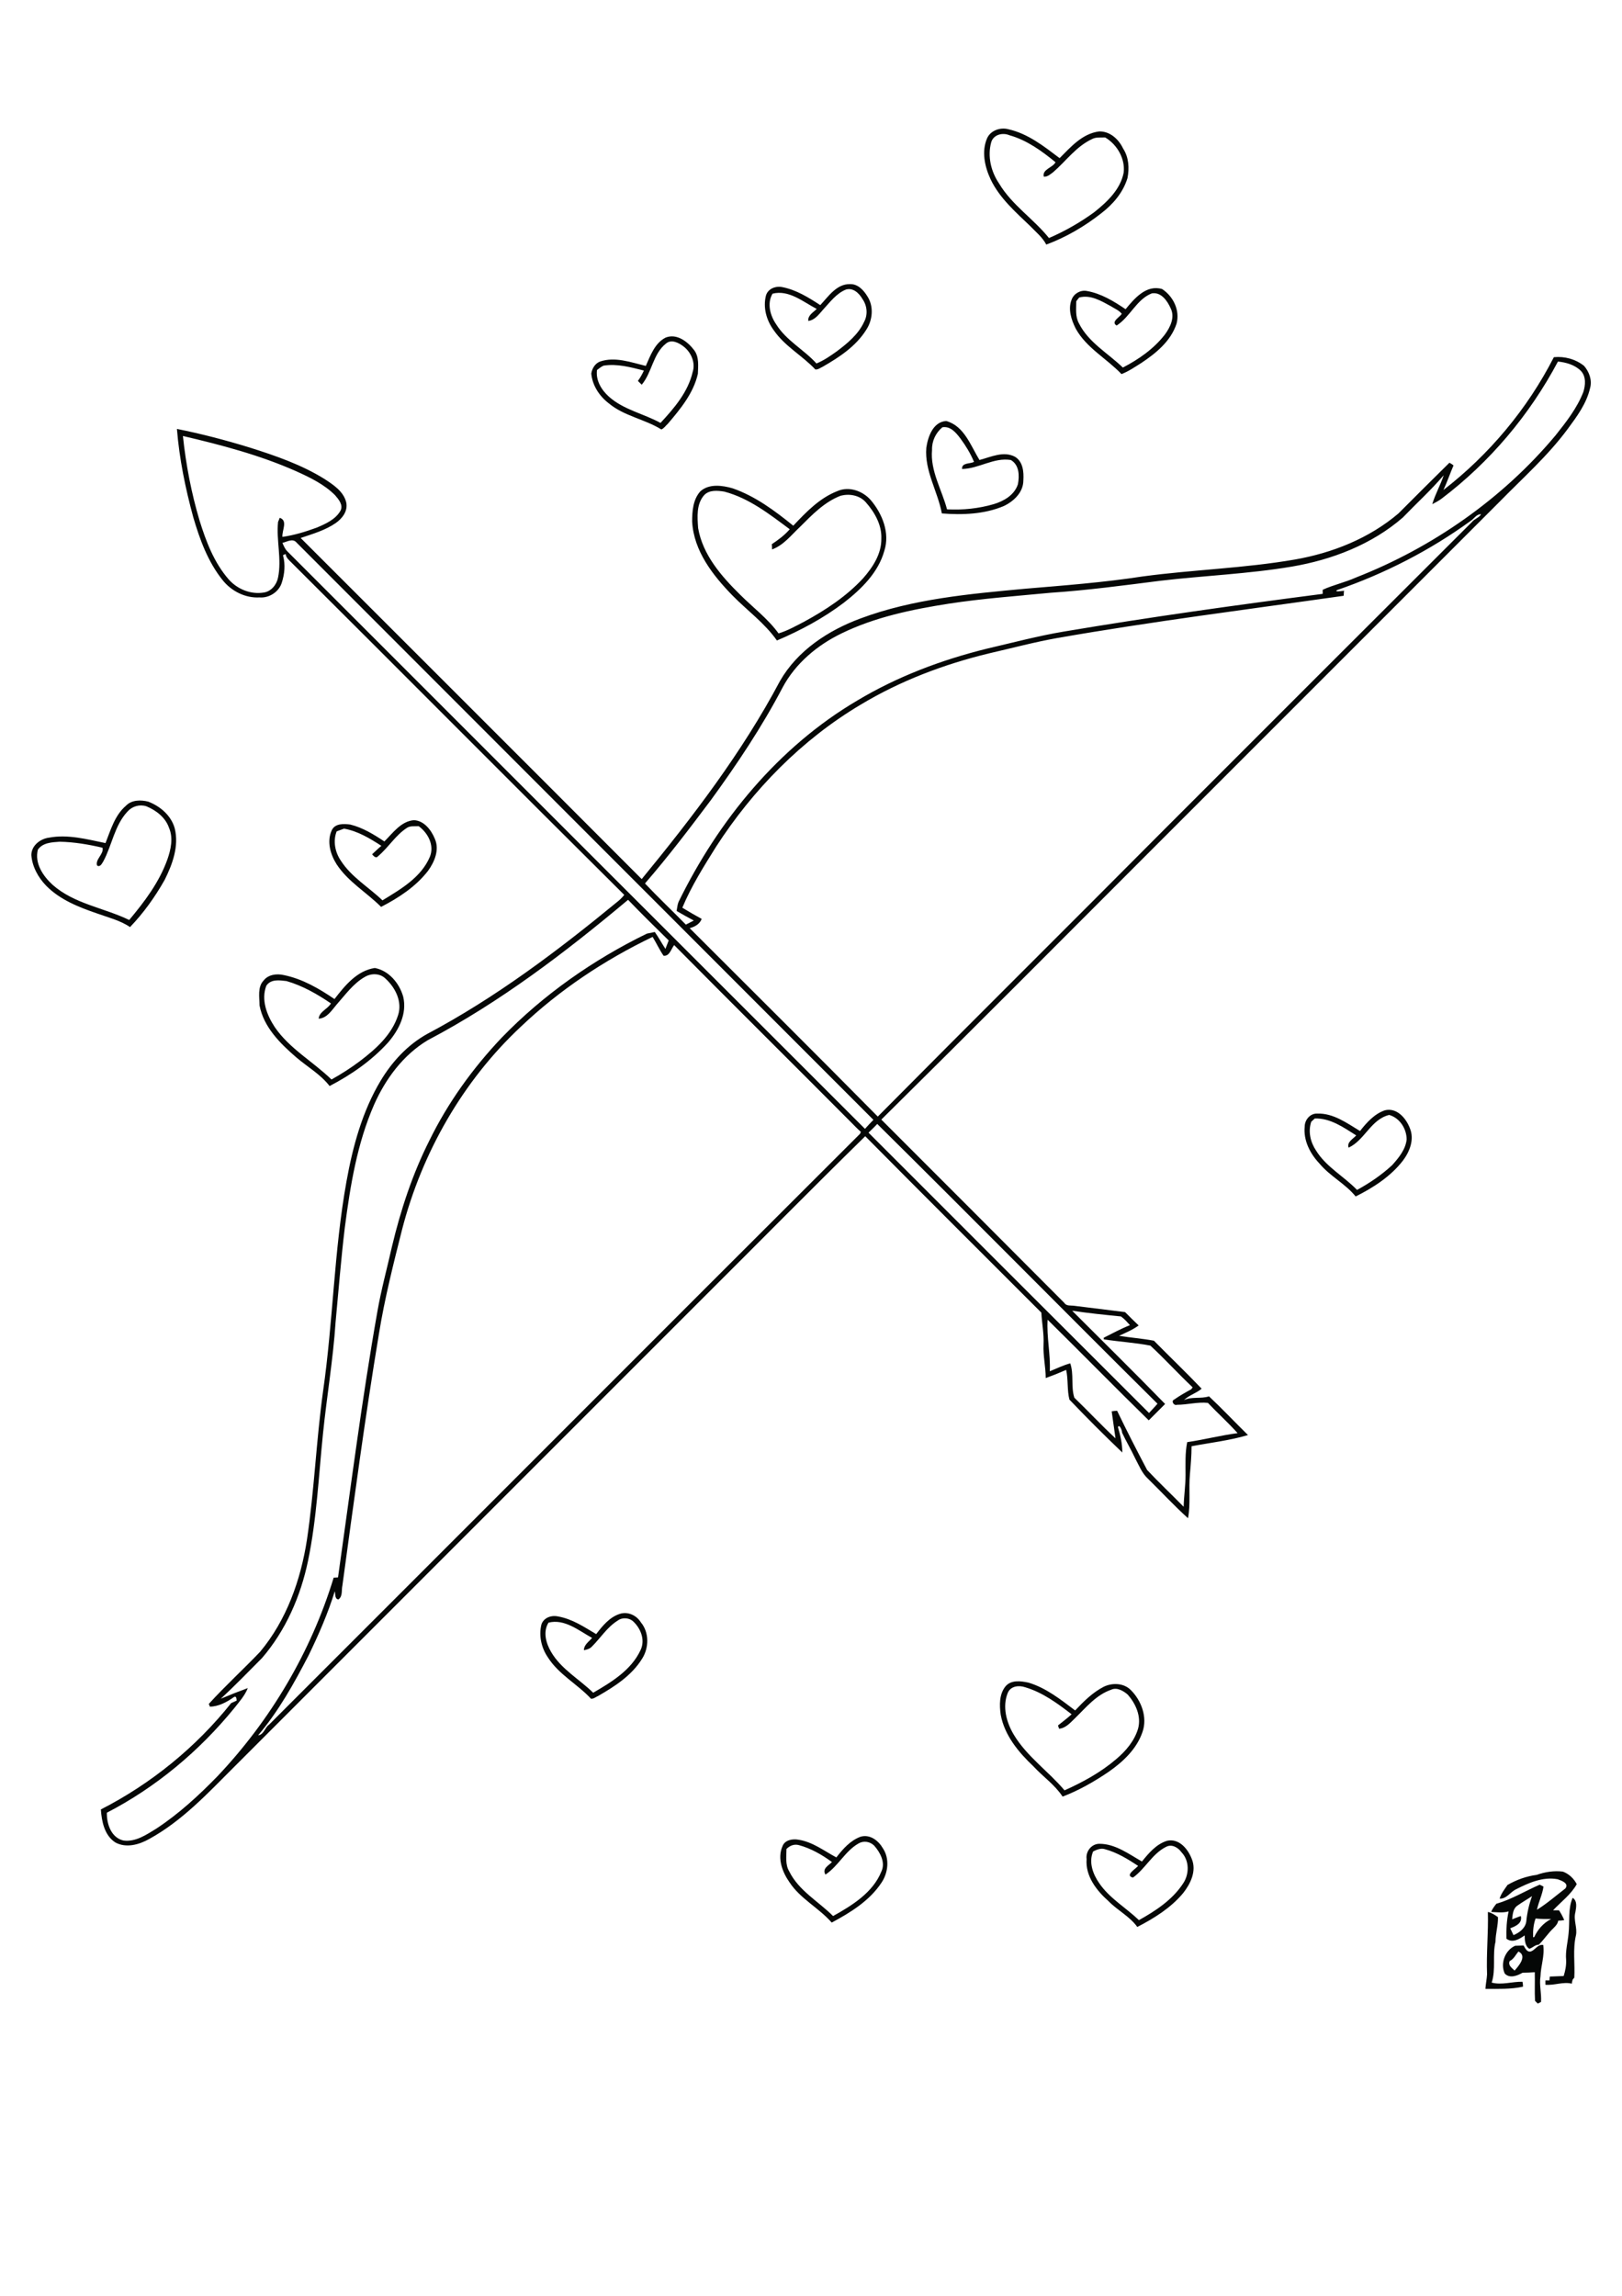 <?xml version="1.0" encoding="utf-8"?>
<!-- Generator: Adobe Illustrator 21.0.2, SVG Export Plug-In . SVG Version: 6.00 Build 0)  -->
<svg version="1.2" baseProfile="tiny" id="Layer_1" xmlns="http://www.w3.org/2000/svg" xmlns:xlink="http://www.w3.org/1999/xlink"
	 x="0px" y="0px" viewBox="0 0 595 842" overflow="scroll" xml:space="preserve">
<path fill="#050706" d="M553.8,719.2c-0.7,1.6,0.8,2.5,1.8,3.5c1.6-1.8,4.7-5.4,1.4-7C556,716.9,555.3,718.5,553.8,719.2
	 M555.8,713.6c1,0,2.1-0.1,3.1-0.1c0.6,1,1.2,2.5,2.6,2.2c1.7-0.5,2.5-2.7,4.6-2.4c0.6,3.9-0.9,7.7-1,11.5c-0.5,3.1,0.4,6.2,0.2,9.4
	l-1.2,0.6l-1-1c-0.2-3.5,0-7-0.1-10.5c-1.5,0.1-3,0.2-4.5,0.2c-1.9,1.1-4.7,2.2-6.5,0.3C550.3,720.2,552,715.3,555.8,713.6
	 M545.8,701.2c1.4,0.3,2.6,1.1,3.7,1.9c0.1,3-0.9,6-0.9,9c-1.2,4.9,0.2,10.1-1.4,15c3.7,1,7.5-0.4,11.3-0.3c0.1,0.4,0.2,1.3,0.2,1.8
	c-4.5,1-9.2,0.8-13.8,0.8c0.1-1.8,0.5-3.5,0.6-5.3C545.2,716.5,546,708.9,545.8,701.2 M575.4,709.1c0.5-4.4-0.3-9,1.5-13.1
	c1.8,1.2,1.3,3.5,1,5.3c-0.8,2.8,0.8,5.7,0.2,8.5c-1.2,5.1-0.3,10.4-0.6,15.5l-0.6,0.7c-0.1,0.4-0.3,1.1-0.3,1.5
	c-3.2-0.8-6.4,0.7-9.7,0.4c0-0.4,0-1.2,0-1.6c0.4,0,1.1,0,1.5,0c0-0.4,0.1-1.1,0.1-1.4c1.7-0.1,3.4-0.1,5.1-0.2
	c0.6-1.9,1-3.9,0.9-5.9C574.2,715.5,575.1,712.4,575.4,709.1 M563.3,703.6c-0.8,2.2-1,4.6-0.9,6.9l0.4-0.1c1.3-2.8,3.4-5.2,6.2-6.6
	C567,703.8,565.1,703.8,563.3,703.6 M556.6,698.9c-1.6,1.1-1.7,3.2-1.9,5c1.1-0.4,2.2-0.9,3.2-1.2c0.6,2.7-1.9,3.7-3.9,4.5
	c0.4,0.8,0.8,1.7,1.2,2.5c2.2-0.9,4.4-2.6,4.7-5.1c0.3-3.1,1-6.2,2.1-9.2C560.2,696.6,558.4,697.6,556.6,698.9 M563.7,687.6
	c3.1-1.1,6.4-1.6,9.6-1.2c2.2,0.8,4,2.5,5.1,4.6c-2.1,3.8-5.8,6.5-8.7,9.6c0.6,0,1.7,0,2.2,0c0.7,1.1,1.4,2.3,1.9,3.6
	c-0.5,0.1-1.6,0.2-2.2,0.2c-0.2,1.2-1,2-1.8,2.8c-1.9,1.8-3.4,4.1-5.3,6c-1.4,0-2.3,1.2-3.5,1.5c-1.6-1-1.7-3.2-1.7-4.9
	c-2,1.4-4.5,2.9-6.7,1.2c-0.1-3.4,0.1-6.7,0.8-10c-2.1,0.6-4.3,0.3-6.4,0.2c0.4-1.1,1.2-2.1,1.9-3c5.6-1.6,10.6-4.7,15.9-7
	c0.4,0.2,1.1,0.5,1.4,0.7c-0.4,2.9-1.8,5.6-2.4,8.5c3.7-2.3,7-5.2,10.4-7.8c1.5-1.9-1.4-2.9-2.8-3.4c-5.4-1-10.6,1.3-15.3,3.7
	c-2.1,1-3.5,3.6-6,3.4c0.6-1.9,1.8-3.4,2.9-5C556.3,689.4,559.9,688.1,563.7,687.6 M427.8,677.3c-5.1,2.5-7.7,8.1-12.2,11.3
	c-3.1-0.8,0.9-3.1,1.9-4.3c-3.8-2.5-7.7-4.9-12.1-6.1c-1.5-0.5-3,0.1-4.4,0.8c-1.7,3.9-0.1,8.3,2.2,11.6c3.8,5.6,9.8,9,14.6,13.6
	c6.1-3.4,12.2-7.4,16.1-13.3c2.4-3.4,2.5-8.5-0.5-11.6C432.2,677.6,429.9,676.2,427.8,677.3 M418.9,682.7c2.5-3.1,5.3-6.4,9.2-7.6
	c4.4-1,7.7,3,9.1,6.7c1.8,4.4-0.5,9.1-3.2,12.5c-4.5,5.4-10.6,9.2-16.8,12.4c-2.8-3.9-7.3-6.1-10.6-9.5c-4.4-3.9-8.5-9.2-8-15.4
	c-0.4-2.8,1.8-5.6,4.7-5.6C409.1,676.2,414,679.9,418.9,682.7 M314.9,676.1c-4.9,2.8-7.4,8.3-12.1,11.4c-1.3-2.2,1.1-3.3,2.4-4.6
	c-3.7-2.7-7.7-5-12.1-6.2c-1.8-0.5-3.4,0.2-4.6,1.4c0,2.7-0.5,5.7,1,8.2c3.5,7.1,10.7,11,16.1,16.4c7-3.9,14.6-8.6,17.7-16.3
	c1.6-3.3-0.4-7-2.6-9.5C319.1,675.3,316.7,675,314.9,676.1 M306.8,681.2c2.4-3.1,5.1-6.2,8.9-7.6c3.5-1,6.6,1.5,8.2,4.3
	c2.5,3.8,1.9,8.9-0.5,12.5c-4.4,6.7-11.4,11-18.3,14.7c-4.7-5.4-11.5-8.7-15.5-14.8c-2.6-3.7-4.5-8.7-2.6-13.1
	c0.8-2.4,3.7-2.9,5.9-2.5C298.1,675.5,302.3,678.8,306.8,681.2 M369.7,620.8c-2.1,5.1-0.5,10.9,2.2,15.4c4.8,8,12.7,13.4,18.6,20.4
	c6.7-3,13.3-6.6,18.9-11.4c3.6-3,6.8-6.8,8.1-11.3c1.2-4.5-0.9-9.1-3.8-12.4c-1.6-1.4-4-2.8-6.1-1.8c-5.5,1.9-9.2,6.5-13.2,10.4
	c-1.7,1.6-3.4,3.7-5.9,3.9l-0.4-1.2c1.7-1.4,3.4-2.6,5-4.1c-5.2-4-10.6-8-17-9.9C373.8,618,370.8,618.3,369.7,620.8 M368.9,618.4
	c2.1-2.4,5.6-1.9,8.4-1.3c6.4,1.9,11.8,6.2,17.1,10.2c3.1-3.3,6.4-6.6,10.5-8.7c3.1-1.5,7.2-1.4,9.8,1.1c4,3.9,6.3,10.1,4.4,15.5
	c-2.1,6.2-7.1,10.9-12.4,14.6c-5.3,3.6-10.9,6.8-16.9,9.1c-2.9-4.4-7.2-7.3-10.7-11.1c-5.4-5.1-10.6-11.3-12-18.9
	C366.6,625.4,366.5,621.3,368.9,618.4 M226.5,594.4c-3.8,2.4-6.2,6.3-9.3,9.4c-0.8,0.9-1.9,1.2-3,1.4c0-2,1.8-3.1,3-4.5
	c-4.9-2.7-10.1-7.1-16-5.6c-2.1,3.4-0.9,7.6,1,10.8c3.7,6.3,10.3,9.9,15.4,14.9c6.7-3.9,14-8.3,17.4-15.7c1.8-3.8-0.1-8.2-3-10.7
	C230.4,593.2,228,593.2,226.5,594.4 M218.7,599.3c2.3-3,4.9-6.2,8.6-7.4c3-1,6.2,0.5,7.8,3.1c3.1,3.7,3,9.4,0.4,13.4
	c-3.8,6.1-10,10.1-16.1,13.6c-0.8,0.3-1.6,1.1-2.6,1c-5-5.4-11.9-8.9-15.9-15.3c-2.3-3.4-3.3-7.8-2.3-11.9c0.8-2.5,3.6-3.5,6-3
	C209.9,593.7,214.3,596.7,218.7,599.3 M494.7,420.9c-0.7-2.1,1.7-3.2,2.8-4.5c-4.6-2.9-9.5-6.4-15.2-6.2c-0.3,0.3-1,0.9-1.3,1.2
	c-1.2,3.6-0.3,7.5,1.8,10.6c3.7,6,10.2,9.4,15,14.4c4.6-2.5,9-5.5,12.9-9.1c2.4-2.7,4.9-5.7,5.3-9.4c0-3.9-2.5-7.9-6.4-9
	C502.9,410.5,500.6,418.2,494.7,420.9 M498.9,414.8c2.4-3.1,5.3-6.3,9.1-7.6c4.4-1.1,7.8,2.9,9.2,6.6c1.7,4.1-0.1,8.6-2.6,11.9
	c-4.5,5.8-10.9,9.9-17.3,13.1c-3.8-4.7-9.4-7.4-13.3-12.1c-3.4-3.6-5.9-8.4-5.4-13.5c0-2.5,2-4.9,4.6-4.8
	C489.1,408.2,494.1,411.9,498.9,414.8 M133.8,358.3c-4.2,2.4-7.1,6.5-10.3,10.1c-1.8,2.1-3.5,5-6.6,5.2c0.2-2.6,3.3-3.5,4.5-5.6
	c-5-3.4-10.4-6.5-16.3-8.2c-2.6-0.3-5.7-0.8-7.4,1.7c-2,5.2,0.2,10.8,3.1,15.2c5.4,7.9,14,12.6,20.8,19.2c3.6-2,7.2-4.3,10.5-6.8
	c5.8-4.4,11.6-9.6,13.9-16.7c1.7-5-1-10.3-4.7-13.6C139.3,356.9,136.1,356.9,133.8,358.3 M122.7,366.4c3.8-4.9,8.2-10.4,14.8-11.4
	c5.2,1,9,5.6,10.4,10.5c1.5,6.2-1.6,12.3-5.6,16.9c-6,6.6-13.5,11.8-21.4,15.9c-3.3-4.3-8.1-7-12.2-10.5c-5.9-5.1-12-11.1-13.5-19.1
	c0-3-0.8-6.7,1.5-9.1c1.7-2.2,4.8-2.6,7.4-2C111,359,117.1,362.6,122.7,366.4 M149.3,303.6c-4.2,2.7-6.8,7.2-10.6,10.4
	c-0.8,1-1.7-0.1-2.2-0.7c1.1-1,2.2-2.1,3.4-3.1c-4.2-2.7-8.6-5.4-13.7-6.3c-0.9,0.3-1.8,0.7-2.7,1c-1.4,3.5-0.6,7.6,1.5,10.7
	c3.9,6.1,10.2,9.7,15.3,14.6c6.7-4.1,14.2-8.4,17.4-16c1.7-4.2-0.7-8.7-4.1-11.2C152.1,303.1,150.5,302.8,149.3,303.6 M141,308.6
	c3.1-3.1,6.1-7.4,10.8-7.8c3.7,0.1,6.4,3.6,7.7,6.8c1.8,4-0.1,8.5-2.5,11.8c-4.5,5.8-10.8,9.9-17.2,13.2
	c-5.3-5.3-12.1-9.2-16.3-15.6c-2.3-3.6-3.7-8.4-1.8-12.5c1.2-2.6,4.5-2.4,6.8-2.1C133,303.5,137.1,306,141,308.6 M46.8,297.6
	c-4.8,5.1-5.7,12.4-8.9,18.3c-0.5,0.8-1.2,2.3-2.3,1.5c-0.7-2.3,2.6-4.2,2-6.5c-5.1-1.2-10.4-2.1-15.7-2.2c-2.8,0.2-6.2,0.3-8,2.9
	c-1.3,5,1.9,9.7,5.4,12.9c7.9,7,18.8,8.4,28.1,12.9c5.6-6.7,11-13.8,14-22.2c1.3-3.7,2.2-7.9,0.6-11.6c-1.3-3.8-4.7-6.4-8.3-7.9
	C51.2,294.9,48.5,295.7,46.8,297.6 M46.2,295.5c2.1-2.2,5.5-2.2,8.2-1.5c4.4,1.7,8.4,5.1,9.7,9.8c1.6,6.5-0.8,13.1-3.7,18.9
	c-3.5,6.2-7.7,12.1-12.7,17.3c-3.7-2.5-8-3.5-12.1-5c-6.7-2.3-13.6-5-18.7-10.2c-2.9-3-5.1-7-5.4-11.2c0-3.5,3.3-6,6.5-6.4
	c6.9-1.3,13.9,0.6,20.7,2C40.6,304.4,42.1,299,46.2,295.5 M258.3,181.6c-2.9,3.3-2.5,8-2.2,12.1c1.7,9.8,8.5,17.6,15.4,24.4
	c4.7,4.7,10.2,8.8,14.1,14.2c3.3-1,6.3-2.7,9.4-4.3c7.9-4.3,15.5-9.3,21.6-15.9c3.6-4.1,6.8-9,6.7-14.6c0.2-5-2.5-9.7-5.7-13.3
	c-2.3-2.6-6-3.2-9.2-2.4c-6,2.3-10.5,7-15,11.5c-3.2,3-6,6.7-10.2,8.2c0-0.5,0-1.4-0.1-1.9c2.4-1.6,4.7-3.3,6.6-5.5
	c-7.4-5.5-14.9-11.4-24-13.8C263.2,179.9,260.2,179.6,258.3,181.6 M256.9,180.2c3.2-2.9,8.1-2.2,11.9-1.1
	c8.3,2.9,15.4,8.2,22.2,13.7c4.7-5,9.7-10.2,16.2-12.7c4.3-1.9,9.4,0,12.3,3.4c4.2,5,7,12,4.9,18.5c-2.2,8-8.5,14.1-14.8,19
	c-7.5,5.7-15.9,10.2-24.6,13.9c-4.5-6.4-10.9-11-16.3-16.5c-7.2-7.4-14.2-16.3-14.8-27.1C253.9,187.5,254.2,183.2,256.9,180.2
	 M341.9,165c-0.7,7.7,3.6,14.6,5.5,21.8c5.8,0.3,11.6-0.3,17.1-1.9c3.7-1.1,7.6-3.3,8.9-7.3c0.6-3.2,0.5-7.1-2.6-8.9
	c-6.3-1-11.7,3.2-17.9,3.3c-0.1-2.4,2.8-1.8,4.4-2.6c-1.3-3.1-3-5.9-5-8.6c-1.6-2.1-3.6-4.6-6.6-4.1
	C343.3,158.7,341.8,161.7,341.9,165 M339.8,164.2c0.6-4.1,2.5-9.5,7.3-9.8c6.6,1.8,9,9.1,12.2,14.3c4.2-1.1,8.8-3.4,13-1.2
	c3,1.8,3.3,5.6,3.1,8.7c0,4.4-3.6,7.7-7.2,9.4c-7.1,3-15.1,3.3-22.7,2.7C344,180.2,339.1,172.7,339.8,164.2 M393.3,480.7
	c11.4,11.4,22.9,22.7,34.1,34.2c-2,2-4,4-6,6c-12.5-12.2-24.7-24.7-37.1-36.9c-0.4,6.3,1.1,12.6,0.8,18.9c2.5-1,4.9-2.2,7.5-2.9
	c1.4,4,0.2,8.5,1.5,12.6c5.1,4.9,9.9,10.1,15.1,14.9c-0.5-3.3-0.9-6.6-1.4-9.9c0.5-0.1,1.5-0.2,2-0.2c3.5,7.3,7.2,14.5,11,21.7
	c4.3,4.6,9,9,13.4,13.5c0.1-3.9,0.7-7.8,0.7-11.7c0-4-0.2-8,0.6-12c6.2-0.9,12.3-2.5,18.5-3.3c-3.5-3.9-7.3-7.3-10.9-11.1
	c-3.8-0.4-7.6,0.7-11.4,0.7c-1.1,0.4-2.2-1.4-1-1.9c2-1.4,4.1-2.6,6.3-3.8c0.1-0.2,0.4-0.5,0.5-0.7c-5.3-5-10.2-10.4-15.5-15.3
	c-5.6-1.1-11.4-1.4-17.1-2.3c0-0.2,0-0.5,0-0.6c3.2-1.6,6.3-3.3,9.6-4.6c-1-1.1-2-2.3-3.3-3.2C405.2,482.2,399.2,481.6,393.3,480.7
	 M318.6,415.4c34.3,34.3,68.6,68.6,102.9,102.8c1-1.1,2.1-2.2,3.1-3.4c-34.4-34.1-68.4-68.6-102.8-102.6
	C320.8,413.3,319.7,414.3,318.6,415.4 M191.1,376.5c-21.3,19.9-36.3,46.2-43.6,74.4c-3.2,12.7-6.4,25.3-8.5,38.3
	c-5.1,30.7-9.2,61.5-13.4,92.3c-0.4,1.7,0.2,4-1.5,5.1c-1.4-0.3-1-2-1.3-3c-2.5,8.1-5.9,15.9-9.6,23.5c-5.3,10.2-11,20.5-18.5,29.3
	c2.1-0.2,2.4-2.8,4-3.9c72.3-72.2,144.4-144.5,216.8-216.7c0.1-0.2,0.2-0.6,0.3-0.7c-1.3-1.1-2.5-2.4-3.7-3.6
	c-21.6-21.7-43.3-43.2-64.8-64.9c-1.1,1.4-1.7,4.2-3.9,3.9c-1.5-2.2-2.6-4.6-4-6.9C221.7,352.1,205.2,363.1,191.1,376.5
	 M156.9,381.5c-9,5.4-15.5,14.2-19.7,23.7c-6.2,14.2-8.7,29.6-10.7,44.9c-1.4,11.6-2.3,23.2-3.4,34.8c-0.9,13.6-3.2,27.1-4.6,40.7
	c-1.6,15.6-2.3,31.4-5.5,46.8c-2.7,13-8.2,25.6-16.9,35.7c-5,5-9.9,10.1-15.1,14.9c3.3-1.4,6.6-2.7,9.9-3.9c-1.1,2.8-3.2,5.1-5,7.4
	c-12.8,15.7-28.7,29-46.7,38.3c-0.1,4.1,1.6,9.2,6.1,10.2c4.5,0.6,8.5-2.2,12.1-4.4c8.2-5.4,15.5-12.1,22.4-19.2
	c19.5-20.6,34.3-45.6,42.6-72.8c0.4,0,1.2-0.1,1.6-0.1c4.6-32.5,8.7-65,14.4-97.3c1.4-8.1,3.6-16.1,5.4-24.1
	c3.2-13.4,7.5-26.5,13.7-38.8c6.8-13.9,15.9-26.5,26.5-37.7c15.3-15.8,33.6-28.6,53.3-38.2c1-0.2,1.9-0.4,2.9-0.6
	c1.4,2,2.6,4.2,3.9,6.2c0.4-1,0.8-2.1,1.2-3.1c-5-4.9-10-9.8-14.9-14.9C207.5,349.2,183.5,367.5,156.9,381.5 M103.6,199.1
	c0.5,1.1,0.9,2.2,1.8,3.1c70.6,70.6,141.2,141.2,211.9,211.8c1-1.1,2-2.2,3.1-3.3C249.9,340.1,179.3,269.6,108.8,199
	C107.4,197.3,105.3,198.7,103.6,199.1 M539.4,191.1c-14.9,10.8-31.5,19.3-48.9,25.3c-1.6,1.1,3.6-0.1,2.5,0.4c0,0.4-0.1,1.3-0.1,1.7
	c-35.1,5-70.2,9.4-105.1,15.5c-8.4,1.5-16.6,3.7-24.9,5.6c-16.6,4-32.7,10.1-47.3,18.9c-21.5,12.8-39.4,31.1-52.9,52
	c-4.5,7.2-9.1,14.5-12.4,22.4c2.3,1.4,4.7,2.8,7.1,4.1c-0.7,1.9-2.5,2.9-4.4,3.4c23,23,46.1,45.9,69,69.1
	c35-35.3,70.3-70.3,105.4-105.6c37.5-37.5,75-75,112.5-112.4c0.9-1.2,2.7-1.6,3.4-2.9C541.6,188.5,540.7,190.3,539.4,191.1
	 M67.1,159.9c1.1,10.5,3.1,20.9,6.1,31c2.4,7.7,5.3,15.4,10.7,21.6c3.2,3.6,8.1,5.6,12.9,4.8c2.7-0.4,4.7-2.9,5.2-5.5
	c1.4-6.8-0.7-13.6,0-20.4c0.2-0.4,0.5-1.2,0.6-1.5c3.1,1,0.8,4.6,1,7c4.3-0.6,8.5-1.9,12.6-3.4c3.3-1.4,6.9-3,8.7-6.2
	c1.1-2.1-0.7-4.2-2-5.7c-4-4-9.2-6.5-14.3-8.8C95.3,166.9,81.2,163.2,67.1,159.9 M528.8,182.9c-1.1,0.8-2.2,1.4-3.4,2
	c1.1-3.7,3-7,4.2-10.6c-4.7,5.5-10,10.3-15,15.5c-11.4,9.9-26,15.5-40.7,18c-16,2.7-32.2,3.3-48.3,5.2c-13.4,1.7-26.8,3.5-40.3,4.4
	c-12.5,1.2-24.9,2.1-37.3,4c-13.4,2.1-27,4.9-39.3,10.9c-8.9,4.3-16.9,11-21.6,19.8c-7.6,14.5-16.7,28.1-26.3,41.3
	c-7.8,10.4-15.7,20.8-24.2,30.6c4.9,5.2,10,10,15,15.1c1-0.5,1.9-1,2.9-1.5c-2.1-1.1-4.2-2.3-6.3-3.5c0.2-1.1,0.3-2.3,0.7-3.3
	c14.6-29.9,36.7-56.9,65.6-73.9c14.7-8.8,30.9-14.9,47.5-19c9.5-2.2,18.8-4.7,28.4-6.3c31.5-5.3,63.1-9.7,94.8-13.8
	c0-0.4,0-1.1,0-1.5c3.9-1.8,8.2-2.7,12.2-4.5c28.1-11,53.8-28.9,73.2-52.1c3.9-4.9,7.9-10,10.2-15.9c0.8-2.5,1.1-5.7-0.9-7.8
	c-2.2-2.2-5.4-3.1-8.4-3.4C561.1,152.2,546.5,169.5,528.8,182.9 M570,131c3.9-0.4,8,0.7,11.1,3.2c1.9,2.2,3,5.3,2.2,8.1
	c-1.3,5.7-4.8,10.4-8.2,15c-7.3,9.9-16.6,18.1-25.2,26.9c-42.5,42.5-85,85-127.5,127.5c-33,33-65.9,66.1-99.1,98.9
	c22.4,22.4,44.8,44.8,67.1,67.2c0.8,1.3,2.4,0.9,3.7,1.1c6.2,0.8,12.4,1.5,18.6,2.3c1.7,1.7,3.3,3.3,5,4.9c-2.2,1.6-4.8,2.7-7.2,3.8
	c4.3,0.7,8.6,1,12.8,1.8c5.8,5.9,11.8,11.6,17.5,17.6c-2,1.7-4.7,2.4-6.5,4.2c2.8-1.4,6.2-0.4,9.2-1.4c4.9,4.6,9.5,9.5,14.3,14.2
	c-6.7,2-13.8,2.8-20.7,4.1c0,3.4-0.3,6.9-0.6,10.3c-0.5,5.4,0.3,10.8-0.7,16.1c-5.1-4.6-9.8-9.7-14.7-14.5c-2.2-2-3.3-4.9-4.7-7.5
	c-1.5-3.2-3.3-6.2-4.8-9.4c0.1-0.6-1-3.4-1.5-2c0.9,3,1.6,6.1,1.6,9.3c-6.6-6.3-13.1-12.8-19.4-19.4c-0.9-3.4-0.4-7.3-1.2-10.9
	c-2.5,1.1-5,2.1-7.5,3c0-4.1-1-8.2-0.8-12.3c0.2-3.9-0.6-7.8-0.8-11.7c-21.5-21.5-43.1-43-64.6-64.7c-19.9,19.5-39.4,39.3-59.1,58.9
	c-57.5,57.5-115,115-172.5,172.5c-9.6,9.6-19,19.7-31,26.3c-3.7,2.1-8.5,3.5-12.5,1.3c-4-2.6-5-7.7-5.3-12.1
	c18.4-9.4,34.9-22.8,47.8-39c0.5-0.2,1.5-0.7,2-0.9c0-0.6-0.1-1.9-1-1.3c-2.5,1.8-5.7,3.5-8.8,3.5l-0.4-1c6-6.6,12.6-12.6,18.8-19.1
	c9.7-11.6,14.9-26.3,17.2-41.1c2.7-18.1,3.4-36.3,5.9-54.4c3.7-25.6,4-51.5,8.6-77c2.3-12.8,5.8-25.7,12.5-36.9
	c4.2-7,9.9-13.2,17.1-17.2c25.1-13.3,47.9-30.5,69.8-48.5c0.9-0.7,1.8-1.6,2.5-2.5c-40.8-40.5-81.3-81.3-122.1-121.9
	c-0.9-0.9-2-1.8-2.1-3.1c-0.4,0.2-1.2,0.2-0.9,0.8c0.8,3.1,0.5,6.5-0.5,9.6c-1,3.4-4.6,5.8-8.2,5.5c-5.2,0.3-10.3-2.3-13.5-6.3
	c-5.4-6.7-8.4-14.9-10.8-23.1c-2.9-10.6-5.1-21.4-6-32.4c9,1.8,17.8,4.1,26.6,6.8c9.5,3,19.1,6.3,27.6,11.6c3.2,2.1,6.9,4.5,7.9,8.5
	c0.7,3.2-1.4,5.9-3.8,7.6c-3.9,2.7-8.5,4-12.9,5.5c41.7,41.7,83.4,83.3,125.1,125.1c18.7-22.8,36.8-46.4,50.7-72.6
	c6.4-11.2,17.7-18.6,29.6-23c19.3-7.2,40.1-9,60.5-10.9c14.3-1.2,28.7-2.3,43-4.5c18.6-2.5,37.4-3,55.8-6.2
	c13.8-2.4,27.3-7.8,38-16.9c6.2-6.2,12.4-12.4,18.7-18.6c0.4,0.2,1.2,0.7,1.5,1c-1.3,3-2.3,6-3.7,9C546.2,166.8,560.3,150,570,131
	 M244.3,126c-4.8,3.8-5.1,10.6-8.9,15.1c-0.5-0.5-0.9-0.9-1.4-1.4c0.9-1.2,1.6-2.5,2.2-3.8c-4.8-1.2-9.8-2.6-14.8-1.8
	c-0.9,0.4-1.6,1-2.4,1.6c-0.5,3.8,1.6,7.3,4.4,9.8c5.4,4.8,12.7,6.2,18.9,9.6c5-5.4,10.1-11.3,11.8-18.7c1.1-3.4-0.6-7.2-3.3-9.3
	C249,125.7,246.3,124.3,244.3,126 M244.2,123.8c4.1-1.6,8.1,1.5,10.5,4.7c1.8,2.5,1.4,5.7,1.3,8.6c-1.6,7.1-6.4,12.9-11,18.3
	c-0.8,0.7-1.4,1.7-2.4,2.1c-6.1-3.8-13.7-4.9-19.3-9.6c-3.4-2.6-6-6.5-6.4-10.9c0.3-1.9,1.4-3.7,3.2-4.4c5.5-1.9,11.4,0.3,16.8,1.6
	C238.6,130.4,240.2,125.8,244.2,123.8 M409.6,119.4c-2.2-1.4,1.1-3,1.9-4.3c-1-1.3-2.6-1.9-4-2.8c-3.5-1.9-7.4-4.3-11.6-3.2
	c-0.3,0.3-0.8,1-1.1,1.4c0,2.7-0.4,5.6,1,8.1c3.5,7,10.6,10.9,16.1,16.2c5.8-3,11.4-6.9,15.4-12.1c2-2.7,3.8-6.4,2.1-9.7
	c-1.2-2.7-3.5-6-6.9-5.4C416.9,109.8,414.6,116.2,409.6,119.4 M412.9,113.4c3.3-4,7.6-9.1,13.4-7.4c4.1,2.7,6.6,7.8,5.3,12.7
	c-2.1,6.4-7.5,10.8-12.9,14.4c-2.4,1.5-4.7,3.1-7.3,4.1c-5.4-5.7-12.9-9.6-16.8-16.7c-1.6-3.2-2.9-7.1-1.5-10.6
	c0.8-2.2,3.2-3.6,5.5-3.2C403.9,107.6,408.6,110.5,412.9,113.4 M301.9,113.6c-1.5,1.7-3,3.8-5.4,4.1c-0.2-2.1,1.8-3.1,3.1-4.4
	c-5-2.6-10.2-7.1-16.2-5.6c-2.1,3.5-0.9,8,1.3,11.2c3.7,6,10.2,9.3,14.8,14.4c2.7-1.1,5-2.7,7.4-4.4c4-3,8-6.3,10.1-10.9
	c1.4-2.6,1.1-5.9-0.6-8.3c-1.2-2.1-3.4-4.3-6.1-3.5C306.8,107.6,304.4,110.9,301.9,113.6 M300.9,111.9c3-3.2,6-7.8,10.9-7.7
	c2.9-0.1,5,2.2,6.4,4.5c2.4,3.7,1.9,8.7-0.4,12.2c-3.8,6.1-9.9,10.1-16,13.6c-0.9,0.4-1.7,1.1-2.7,1c-4.8-5.1-11.2-8.5-15.2-14.3
	c-2.7-3.6-4.1-8.4-2.9-12.9c0.8-2.5,3.6-3.5,6-3C292.1,106.3,296.6,109.1,300.9,111.9 M363.6,52.2c-1.4,5.1-0.1,10.7,2.9,15.1
	c4.7,7.9,12.6,12.9,18.3,20c5.8-2.5,11.4-5.7,16.5-9.4c4.8-3.8,9.7-8.4,10.9-14.6c0.6-5.1-2.4-10.3-6.8-12.9
	c-1.6,0.1-3.3-0.2-4.8,0.6c-5.8,2.7-9.5,8-14.2,12.1c-1.1,0.8-2.1,1.8-3.5,1.7c-0.7-2.7,3.3-3.3,4.3-5.3c-5-4.1-10.5-8.1-16.9-9.9
	C367.7,48.5,364.4,49.4,363.6,52.2 M362.1,50.7c1.3-2.9,4.9-4.1,7.8-3.3c7.2,1.6,13.1,6.3,18.8,10.6c4.1-4.1,8.3-9,14.5-9.8
	c4-0.1,7.2,2.9,8.8,6.3c2.1,3.2,2.3,7.2,1.6,10.8c-1.6,5.3-5.3,9.6-9.6,12.9c-6.1,4.8-12.9,8.8-20.2,11.5c-1.4-2.7-3.8-4.6-5.8-6.7
	c-5.4-5.2-11.3-10.3-14.6-17.2C361.2,61.1,360,55.5,362.1,50.7"/>
</svg>
